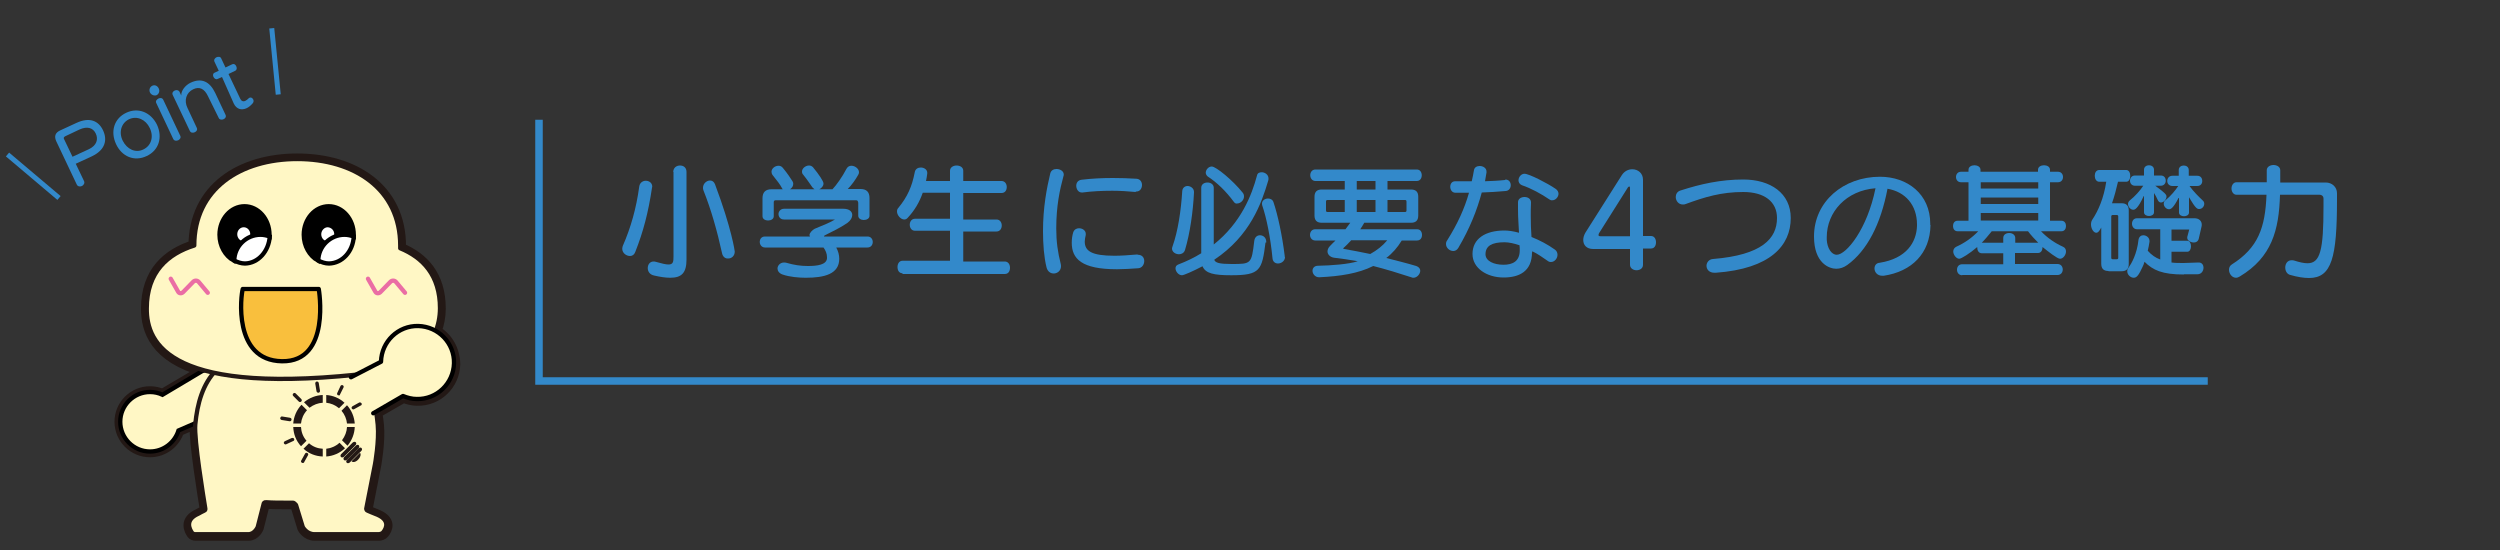 <?xml version="1.0" encoding="utf-8"?>
<!-- Generator: Adobe Illustrator 27.7.0, SVG Export Plug-In . SVG Version: 6.00 Build 0)  -->
<svg version="1.1" id="レイヤー_1" xmlns="http://www.w3.org/2000/svg" xmlns:xlink="http://www.w3.org/1999/xlink" x="0px"
	 y="0px" width="1000px" height="220px" viewBox="0 0 1000 220" enable-background="new 0 0 1000 220" xml:space="preserve">
<rect x="0" y="0" width="1000" height="220" fill="#333333" stroke="none"/>
<g>
	<path fill="#231815" stroke="#231815" stroke-width="4.614" stroke-miterlimit="10" d="M174.3,132.5c1.1-2.8,1.7-5.9,1.7-9.1
		c0-13.2-6.9-20.3-15.9-24v-1c0-22.8-18.5-34.7-41.2-34.7c-22.7,0-41.2,11.9-41.2,34.6c-10.5,3.3-19,10.5-19,25.2
		c0,8.4,3.3,19.4,23.1,24.8c-0.6,0.2-1.1,0.4-1.7,0.7L65,157.9c-1.5-0.7-3.2-1.1-5-1.1c-6.5,0-11.9,5.3-11.9,11.9
		c0,6.5,5.3,11.9,11.9,11.9c5.4,0,9.9-3.6,11.4-8.4l6.9-3c0,0.3-0.1,0.6-0.1,1c-0.5,6,3.3,29.1,4,33.4c0.1,0.4,0,0.8-0.3,0.9
		c-0.7,0.3-2,1-2.5,1.3c-5.5,2.4-3.5,6.2-2.5,7.6c0.3,0.4,0.8,0.6,1.4,0.6c4,0,18.8,0,21.1,0c2.6,0,3.8-2.9,3.8-2.9l2.4-9.4
		c0,0,0.2-0.6,0.9-0.5c2.6,0.2,5.4,0.2,8.3,0.2c0.9,0,1.8,0,2.6,0c0.3,0,1.1,0.9,1.1,0.9l2.7,8.8c0,0,1.5,2.9,4.7,2.9
		c2.7,0,20.6,0,25.5,0c0.8,0,1.6-0.3,2-0.8c1.3-1.5,3.2-5-3.2-7.4c-0.7-0.3-2.3-0.9-3.1-1.3c-0.3-0.1-0.4-0.7-0.4-0.7l3.5-17.8
		c0,0,1.7-9.3,1.1-15.8c-0.2-1.8-0.4-3.5-0.7-5.2l10.8-6.2c1.7,0.7,3.6,1.2,5.5,1.2c8,0.2,14.7-6.2,14.9-14.3
		C181.7,139.9,178.8,135.1,174.3,132.5z"/>
	<path fill="#FFF7C5" stroke="#000000" stroke-width="1.73" stroke-linecap="round" stroke-miterlimit="10" d="M91.4,155.8
		l-1.1-2.2l-1.1-2.2c-1.8-3.4-5.9-4.6-9.1-2.5L65,157.9c-1.5-0.7-3.2-1.1-5-1.1c-6.5,0-11.9,5.3-11.9,11.9c0,6.5,5.3,11.9,11.9,11.9
		c5.4,0,9.9-3.6,11.4-8.4l16.8-7.3C91.7,163.2,93.2,159.2,91.4,155.8z"/>
	
		<path fill="#FFF7C5" stroke="#231815" stroke-width="1.73" stroke-linecap="round" stroke-linejoin="round" stroke-miterlimit="10" d="
		M150,205.5c-0.7-0.3-2.3-0.9-3.1-1.3c-0.3-0.1-0.4-0.7-0.4-0.7l3.5-17.8c0,0,1.7-9.3,1.1-15.8c-1.5-17.1-8.8-31.1-36.5-31.1
		s-34.9,14-36.5,31.1c-0.5,6,3.3,29.1,4,33.4c0.1,0.4,0,0.8-0.3,0.9c-0.7,0.3-2,1-2.5,1.3c-5.5,2.4-3.5,6.2-2.5,7.6
		c0.3,0.4,0.8,0.6,1.4,0.6c4,0,18.8,0,21.1,0c2.6,0,3.8-2.9,3.8-2.9l2.4-9.4c0,0,0.2-0.6,0.9-0.5c2.6,0.2,5.4,0.2,8.3,0.2
		c0.9,0,1.8,0,2.6,0c0.3,0,1.1,0.9,1.1,0.9l2.7,8.8c0,0,1.5,2.9,4.7,2.9c2.7,0,20.6,0,25.5,0c0.8,0,1.6-0.3,2-0.8
		C154.5,211.4,156.4,207.8,150,205.5z"/>
	
		<path fill="#FFF7C5" stroke="#231815" stroke-width="1.73" stroke-linecap="round" stroke-linejoin="round" stroke-miterlimit="10" d="
		M150.3,149c14.2,0,25.7-11.5,25.7-25.7c0-13.2-6.9-20.3-15.9-24v-1c0-22.8-18.5-34.7-41.2-34.7c-22.7,0-41.2,11.9-41.2,34.6
		c-10.5,3.3-19,10.5-19,25.2C58.6,137.5,68,159,150.3,149z"/>
	
		<path fill="#FFF7C5" stroke="#000000" stroke-width="1.73" stroke-linecap="round" stroke-linejoin="round" stroke-miterlimit="10" d="
		M149.3,165.3l11.9-6.9c1.7,0.7,3.6,1.2,5.5,1.2c8,0.2,14.7-6.2,14.9-14.3c0.2-8-6.2-14.7-14.3-14.9c-8-0.2-14.7,6.2-14.9,14.3
		c0,0,0,0,0,0l-12,6.2"/>
	<g>
		<path stroke="#000000" stroke-width="1.73" stroke-miterlimit="10" d="M104.1,93.9c1.3,0,2.6,0.3,3.7,0.7c0-0.2,0-0.5,0-0.7
			c0-6.3-4.5-11.4-10-11.4c-5.5,0-10,5.1-10,11.4c0,4.5,2.3,8.4,5.6,10.3C93.7,98.5,98.4,93.9,104.1,93.9z"/>
		<ellipse fill="#FFFFFF" cx="97.5" cy="93.7" rx="2.6" ry="2.8"/>
		<path fill="#FFFFFF" stroke="#000000" stroke-width="1.73" stroke-miterlimit="10" d="M107.9,94.6c-1.2-0.4-2.4-0.7-3.7-0.7
			c-5.7,0-10.4,4.6-10.5,10.3c1.3,0.7,2.8,1.2,4.3,1.2C103.2,105.3,107.5,100.6,107.9,94.6z"/>
	</g>
	<g>
		<path stroke="#000000" stroke-width="1.73" stroke-miterlimit="10" d="M137.8,93.9c1.3,0,2.6,0.3,3.7,0.7c0-0.2,0-0.5,0-0.7
			c0-6.3-4.5-11.4-10-11.4c-5.5,0-10,5.1-10,11.4c0,4.5,2.3,8.4,5.6,10.3C127.4,98.5,132.1,93.9,137.8,93.9z"/>
		<path fill="#FFFFFF" d="M133.7,93.7c0,1.5-1.2,2.8-2.6,2.8c-1.4,0-2.6-1.2-2.6-2.8c0-1.5,1.2-2.8,2.6-2.8
			C132.6,91,133.7,92.2,133.7,93.7z"/>
		<path fill="#FFFFFF" stroke="#000000" stroke-width="1.73" stroke-miterlimit="10" d="M141.5,94.6c-1.2-0.4-2.4-0.7-3.7-0.7
			c-5.7,0-10.4,4.6-10.5,10.3c1.3,0.7,2.8,1.2,4.3,1.2C136.9,105.3,141.2,100.6,141.5,94.6z"/>
	</g>
	
		<path fill="#F9BF3D" stroke="#000000" stroke-width="1.73" stroke-linecap="round" stroke-linejoin="round" stroke-miterlimit="10" d="
		M97.1,115.6h30.4c0,0,5.1,29.2-14.7,28.9C93,144.2,96.4,117.9,97.1,115.6z"/>
	<g>
		
			<path fill="none" stroke="#EA6DA4" stroke-width="1.73" stroke-linecap="round" stroke-linejoin="round" stroke-miterlimit="10" d="
			M68.3,111.5l2.9,5.1c0.4,0.8,1.3,0.9,2,0.3l4.1-4.2c0.6-0.6,1.6-0.6,2.2,0.1l3.6,4.3"/>
	</g>
	<g>
		
			<path fill="none" stroke="#EA6DA4" stroke-width="1.73" stroke-linecap="round" stroke-linejoin="round" stroke-miterlimit="10" d="
			M147.2,111.5l2.9,5.1c0.4,0.8,1.3,0.9,2,0.3l4.1-4.2c0.6-0.6,1.6-0.6,2.2,0.1l3.6,4.3"/>
	</g>
	<g>
		<path fill="#231815" d="M136.5,181.6c-0.4,0.4-0.4,0.9-0.1,1.2c0.3,0.3,0.8,0.2,1.2-0.1l4.6-4.6c0.4-0.4,0.4-0.9,0.1-1.2
			c-0.3-0.3-0.8-0.2-1.2,0.1L136.5,181.6z"/>
		<path fill="#231815" d="M137.7,182.8c-0.4,0.4-0.4,0.9-0.1,1.2c0.3,0.3,0.8,0.2,1.2-0.1l4.6-4.6c0.4-0.4,0.4-0.9,0.1-1.2
			c-0.3-0.3-0.8-0.2-1.1,0.1L137.7,182.8z"/>
		<path fill="#231815" d="M138.8,183.9c-0.4,0.4-0.4,0.9-0.1,1.2c0.3,0.3,0.8,0.2,1.2-0.1l4.6-4.6c0.4-0.4,0.4-0.9,0.1-1.2
			c-0.3-0.3-0.8-0.2-1.2,0.1L138.8,183.9z"/>
		<path fill="#231815" d="M140.6,184.5c0.6,0.6,1.8,0.3,2.7-0.7c0.9-0.9,1.2-2.1,0.7-2.7L140.6,184.5z"/>
		<path fill="#231815" d="M136.8,176.1l2.2,2.2c1.8-2.2,2.8-4.8,2.9-7.5h-3.1C138.7,172.7,138,174.5,136.8,176.1"/>
		<path fill="#231815" d="M136.6,164.3c1.3,1.5,2,3.3,2.2,5.1h3.1c-0.2-2.6-1.2-5.2-3.1-7.3L136.6,164.3z"/>
		<path fill="#231815" d="M122.8,164.1l-2.2-2.2c-2,2.1-3.1,4.8-3.3,7.5h3.1C120.6,167.5,121.4,165.6,122.8,164.1"/>
		<path fill="#231815" d="M120.4,170.8h-3.1c0.1,2.8,1.1,5.5,3.1,7.7l2.2-2.2C121.2,174.7,120.5,172.8,120.4,170.8"/>
		<path fill="#231815" d="M135.6,163.3l2.2-2.2c-2.1-1.9-4.6-2.9-7.3-3.1v3.1C132.3,161.3,134.1,162,135.6,163.3"/>
		<path fill="#231815" d="M123.6,177.3l-2.2,2.2c2.2,2,4.9,3,7.7,3.1v-3.1C127.1,179.4,125.2,178.7,123.6,177.3"/>
		<path fill="#231815" d="M129.1,161.1V158c-2.7,0.1-5.3,1.1-7.5,2.9l2.2,2.2C125.4,161.9,127.2,161.2,129.1,161.1"/>
		<path fill="#231815" d="M130.5,179.5l0,3.1c2.7-0.2,5.4-1.3,7.5-3.3l-2.2-2.2C134.3,178.5,132.4,179.3,130.5,179.5"/>
		<path fill="#231815" d="M120.5,160.6c0.3-0.3,0.3-0.7,0-1l-2.2-2.2c-0.3-0.3-0.7-0.3-1,0c-0.3,0.3-0.3,0.7,0,1l2.2,2.2
			C119.8,160.9,120.2,160.9,120.5,160.6"/>
		<path fill="#231815" d="M127.4,157.1c0.1,0,0.3-0.1,0.4-0.2c0.2-0.2,0.2-0.4,0.2-0.6l-0.5-3.1c-0.1-0.4-0.4-0.6-0.8-0.6
			c-0.4,0.1-0.6,0.4-0.6,0.8l0.5,3.1C126.7,156.9,127,157.1,127.4,157.1"/>
		<path fill="#231815" d="M136,157.8l1.4-2.8c0.2-0.3,0-0.8-0.3-0.9c-0.3-0.2-0.8,0-0.9,0.3l-1.3,2.8c-0.2,0.3,0,0.8,0.3,0.9
			c0.3,0.1,0.6,0.1,0.8-0.1C135.9,158,136,157.9,136,157.8"/>
		<path fill="#231815" d="M143.7,161l-2.7,1.5c-0.3,0.2-0.5,0.6-0.3,0.9c0.2,0.3,0.6,0.5,0.9,0.3l2.7-1.5c0.1,0,0.1-0.1,0.2-0.1
			c0.2-0.2,0.3-0.5,0.1-0.8C144.4,161,144,160.9,143.7,161"/>
		<path fill="#231815" d="M115.8,168.5c0.2,0,0.5,0,0.6-0.2c0.1-0.1,0.2-0.2,0.2-0.4c0.1-0.4-0.2-0.7-0.6-0.8l-3.1-0.5
			c-0.4-0.1-0.7,0.2-0.8,0.6c-0.1,0.4,0.2,0.7,0.6,0.8L115.8,168.5z"/>
		<path fill="#231815" d="M116.7,175.2l-2.8,1.3c-0.3,0.2-0.5,0.6-0.3,0.9c0.2,0.3,0.6,0.5,0.9,0.3l2.8-1.3c0.1,0,0.1-0.1,0.2-0.1
			c0.2-0.2,0.3-0.5,0.1-0.8C117.5,175.2,117.1,175.1,116.7,175.2"/>
		<path fill="#231815" d="M122,181.5l-1.5,2.7c-0.2,0.3-0.1,0.8,0.3,0.9c0.3,0.2,0.6,0.1,0.8-0.1c0,0,0.1-0.1,0.1-0.2l1.5-2.7
			c0.2-0.3,0.1-0.8-0.3-0.9C122.6,181,122.2,181.1,122,181.5"/>
	</g>
</g>
<g>
	<path fill="#3389CA" d="M252,102.4c-1.5,0-3.1-1.2-3.1-2.9c0-0.3,0.1-0.8,0.2-1.1c3.2-7.3,5.4-15,6.6-23.8c0.2-1.5,1.4-2.3,2.6-2.3
		c1.3,0,2.6,0.8,2.6,2.4c0,0.1-0.1,0.2-0.1,0.4c-1.5,10-3.5,17.6-6.7,25.7C253.7,101.9,252.9,102.4,252,102.4z M269.3,68.8
		c0-1.8,1.4-2.6,2.7-2.6c1.4,0,2.6,0.8,2.6,2.6v35c0,5.3-1.9,7.3-6.5,7.3c-1.8,0-3.9-0.3-6.5-0.9c-1.8-0.4-2.5-1.7-2.5-3
		c0-1.4,0.9-2.6,2.3-2.6c0.2,0,0.5,0,0.8,0.1c2.5,0.7,4.1,1.1,5.2,1.1c1.9,0,2-1.2,2-3.2V68.8z M288.8,101.2
		c-1.9-8.7-4.4-17.5-7.4-25c-0.2-0.4-0.2-0.8-0.2-1.1c0-1.7,1.5-2.9,2.8-2.9c0.9,0,1.6,0.5,2,1.5c6.7,17.8,7.9,26.8,7.9,26.9
		c0,1.8-1.3,2.8-2.6,2.8C290.2,103.5,289.1,102.8,288.8,101.2z"/>
	<path fill="#3389CA" d="M334.5,99c0.8,1.5,1.2,3,1.2,4.5c0,6.1-5.9,7.6-13.4,7.6c-2.7,0-6.4-0.3-9.3-1.3c-1.4-0.5-2-1.5-2-2.4
		c0-1.2,1.1-2.4,2.6-2.4c0.2,0,0.5,0,0.9,0.1c3.1,0.9,5.7,1.3,8.6,1.3c3.9,0,7.4-0.5,7.7-3v-0.5c0-1.5-0.6-2.8-1.4-3.9h-23.4
		c-1.4,0-2.1-1.2-2.1-2.2c0-1.2,0.7-2.2,2.1-2.2h18c-0.1-0.2-0.2-0.4-0.2-0.6c0-0.8,1.1-2,2.1-2.5c3.1-1.3,6.2-2.5,8.1-3.7h-20.4
		c-1.5,0-2.2-1.1-2.2-2.2c0-1,0.8-2.1,2.2-2.1h23.7c2.4,0,3.6,1.1,3.6,2.5c0,1-0.6,2.2-2,3.2c-2.9,2-6.2,3.5-9.1,5
		c-0.1,0.1-0.2,0.2-0.2,0.4h17.4c1.4,0,2.1,1.1,2.1,2.2c0,1.1-0.7,2.2-2.1,2.2H334.5z M343.2,80.9c0-0.5-0.2-0.8-0.8-0.8h-32.1
		c-0.5,0-0.8,0.2-0.8,0.8v5.6c0,1.1-1.1,1.7-2.3,1.7c-1.1,0-2.2-0.6-2.2-1.7v-7.2c0-2.4,1.2-3.6,3.6-3.6h4.5
		c-0.1-0.2-0.3-0.3-0.4-0.6c-0.6-1.2-1.9-2.9-3.6-5c-0.4-0.5-0.5-1-0.5-1.4c0-1.3,1.4-2.4,2.8-2.4c0.6,0,1.2,0.2,1.7,0.8
		c2,2.4,3.1,4.2,3.9,5.4c0.2,0.3,0.3,0.7,0.3,1c0,0.9-0.5,1.7-1.3,2.2h9.8c-0.2-0.2-0.5-0.4-0.8-0.7c-0.8-1.1-2-3-3.7-5.1
		c-0.4-0.4-0.5-0.8-0.5-1.3c0-1.3,1.5-2.4,2.8-2.4c0.6,0,1.1,0.2,1.6,0.7c2.4,2.9,4.2,5.6,4.2,6.5c0,1-0.8,1.9-1.7,2.3h5.3
		c1.5-1.6,3.9-4.9,5.6-8.2c0.5-0.9,1.2-1.2,2-1.2c1.4,0,3,1.2,3,2.6c0,0.3-0.1,0.7-0.3,1c-1.1,2-2.7,4.2-4.2,5.7h5.1
		c2.4,0,3.6,1.2,3.6,3.6v7.1c0,1.1-1.1,1.7-2.3,1.7c-1.1,0-2.2-0.6-2.2-1.7V80.9z"/>
	<path fill="#3389CA" d="M361,109.3c-1.4,0-2-1.2-2-2.5s0.7-2.5,2-2.5h19v-12h-14c-1.4,0-2.1-1.2-2.1-2.4c0-1.2,0.7-2.4,2.1-2.4h14
		V77.1h-10.9c-1.3,3.7-3.2,7-6,10c-0.4,0.5-0.9,0.7-1.4,0.7c-1.4,0-2.9-1.7-2.9-3.2c0-0.5,0.1-1,0.5-1.4c3.7-4.5,5.5-8.6,6.6-14.3
		c0.2-1.3,1.3-1.9,2.4-1.9c1.3,0,2.6,0.8,2.6,2.1v0.3c-0.1,1-0.3,2-0.5,3h9.6v-4.1c0-1.4,1.4-2.1,2.6-2.1c1.4,0,2.7,0.7,2.7,2.1v4.1
		h15.3c1.4,0,2.1,1.2,2.1,2.4s-0.6,2.4-2.1,2.4h-15.3v10.6h13.3c1.4,0,2.1,1.2,2.1,2.4c0,1.2-0.7,2.4-2.1,2.4h-13.3v12h16.6
		c1.4,0,2.1,1.2,2.1,2.5s-0.6,2.5-2.1,2.5H361z"/>
	<path fill="#3389CA" d="M422.6,67.6c1.4,0,2.9,0.8,2.9,2.2c0,0.2,0,0.4-0.1,0.6c-1.5,5.5-2.9,12-2.9,21c0,5.2,0.6,9.5,1.8,14.2
		c0.1,0.3,0.1,0.7,0.1,0.9c0,1.8-1.5,2.9-2.9,2.9c-1.3,0-2.5-0.8-2.9-2.5c-1-4-1.4-9.2-1.4-14.5c0-9.4,1.5-17.2,2.9-23
		C420.4,68.1,421.5,67.6,422.6,67.6z M455.1,101.9c1.8,0,2.6,1.2,2.6,2.5c0,1.4-0.9,2.8-2.4,2.9c-3,0.2-5.9,0.4-8.5,0.4
		c-14.2,0-18.1-4.2-18.1-10.6c0-1.5,0.2-2.9,0.6-4.2c0.4-1.1,1.3-1.6,2.3-1.6c1.4,0,2.7,0.9,2.7,2.2c0,0.2,0,0.4,0,0.5
		c-0.2,0.9-0.4,1.8-0.4,2.6c0,3.8,2.7,5.7,11.9,5.7c2.5,0,5.5-0.2,9-0.5H455.1z M454.3,76.8c-3.1-0.3-6.3-0.5-9.4-0.5
		c-4.1,0-8.2,0.2-11.9,0.7h-0.3c-1.4,0-2.2-1.4-2.2-2.7c0-1.1,0.6-2.2,2.1-2.4c4.1-0.5,8.3-0.7,12.5-0.7c3.2,0,6.3,0.1,9.5,0.3
		c1.5,0.1,2.2,1.3,2.2,2.5c0,1.3-0.8,2.6-2.2,2.6H454.3z"/>
	<path fill="#3389CA" d="M477.6,77c-0.4,7.8-1.6,16.3-3.6,23c-0.4,1.2-1.4,1.7-2.4,1.7c-1.4,0-2.8-0.9-2.8-2.3
		c0-0.2,0.1-0.5,0.2-0.8c2.2-6.2,3.4-14.3,3.9-22.2c0.1-1.3,1.1-2,2.1-2c1.2,0,2.6,0.9,2.6,2.4V77z M506.2,97
		c-1.4,11.1-2.1,13.1-13.7,13.1c-6.9,0-10.3-0.7-11.5-3.6c-3.8,2-7.5,3.6-8.2,3.6c-1.4,0-2.6-1.5-2.6-2.8c0-0.6,0.3-1.2,1.1-1.5
		c3.4-1.3,6.5-2.8,9.2-4.5V75.1c0-1.4,1.2-2.1,2.5-2.1c1.2,0,2.5,0.7,2.5,2.1v22.7c10.9-8.7,15.2-19.7,17.3-27.6
		c0.2-1,1-1.3,1.9-1.3c1.2,0,2.7,0.9,2.7,2.5c0,0.2,0,0.5-0.1,0.8c-2.7,9.1-7.2,22.1-21.6,31.7c0.4,1.2,2,1.7,6.9,1.7
		c7.9,0,8,0,9.1-9.2c0.2-1.6,1.2-2.3,2.3-2.3c1.2,0,2.5,0.9,2.5,2.6V97z M493.5,80.7c-3.1-4.2-6.7-7.7-10.4-10.1
		c-0.5-0.4-0.8-1-0.8-1.5c0-1.2,1.1-2.5,2.4-2.5c1.7,0,8.4,5.5,12.4,10.5c0.4,0.5,0.5,1,0.5,1.5c0,1.5-1.4,2.8-2.8,2.8
		C494.4,81.5,493.9,81.3,493.5,80.7z M514,102.8c0,1.6-1.5,2.6-2.8,2.6c-1.1,0-2.1-0.7-2.2-2.1c-0.8-8.2-2.4-16.2-4.1-21.1
		c-0.1-0.3-0.1-0.6-0.1-0.8c0-1.2,1.2-2,2.4-2c1,0,1.9,0.5,2.2,1.5c1.7,5,3.5,13.3,4.5,21.6V102.8z"/>
	<path fill="#3389CA" d="M560.7,96.2c-1.7,2.8-3.8,5.2-6.2,7c3.9,1,8,2,12,3.2c1.1,0.4,1.6,1.1,1.6,1.9c0,1.3-1.3,2.8-2.7,2.8
		c-0.2,0-0.5,0-0.6-0.1c-5.2-1.7-10.4-3.3-15.5-4.6c-6,3-13.2,4.1-21.5,4.5h-0.2c-1.6,0-2.6-1.4-2.6-2.6c0-1,0.7-2,2.2-2
		c5.3-0.1,12.2-0.6,15.9-1.8c-3.3-0.6-6.7-1.1-9.4-1.4c-1.6-0.2-2.7-1.3-2.7-2.5c0-0.7,0.3-1.5,1-2.2c0.7-0.8,1.5-1.5,2.2-2.2h-8.1
		c-1.4,0-2.1-1.2-2.1-2.2c0-1.2,0.7-2.3,2.1-2.3h12.1c0.6-0.8,1.3-1.8,1.9-2.6h-11.4c-2,0-2.9-1-2.9-2.9v-7.5c0-2,1-2.9,2.9-2.9h9.2
		v-3.4h-11.7c-1.4,0-2.1-1.2-2.1-2.3c0-1.2,0.7-2.3,2.1-2.3h40.5c1.4,0,2,1.2,2,2.3c0,1.1-0.6,2.3-2,2.3H555v3.4h9.4
		c1.9,0,2.9,0.9,2.9,2.9v7.5c0,2-1,2.9-2.9,2.9h-18.7c-0.5,0.8-1,1.8-1.6,2.6h22.7c1.4,0,2,1.1,2,2.3c0,1.1-0.6,2.2-2,2.2H560.7z
		 M537.9,80H531c-0.4,0-0.6,0.2-0.6,0.6v3.6c0,0.4,0.2,0.6,0.6,0.6h6.9V80z M540.4,96.2c-1,1.1-2,2.1-3,3c0,0-0.1,0.1-0.1,0.2
		c0,0.1,0.1,0.2,0.4,0.2c3,0.5,6.5,1.2,10.4,2c2.7-1.5,5-3.3,6.8-5.5H540.4z M550.2,72.4h-7.5v3.4h7.5V72.4z M550.2,80h-7.5v4.8h7.5
		V80z M562.6,80.6c0-0.4-0.2-0.6-0.6-0.6h-7v4.8h7c0.4,0,0.6-0.2,0.6-0.6V80.6z"/>
	<path fill="#3389CA" d="M602.1,71.8c1.5,0,2.2,1.1,2.2,2.3c0,1.1-0.7,2.2-2,2.3c-3.4,0.3-6.5,0.5-9.6,0.6
		c-1.9,7.1-4.8,14.4-9.4,22.2c-0.5,0.8-1.2,1.2-2,1.2c-1.4,0-2.9-1.2-2.9-2.8c0-0.5,0.1-1,0.5-1.5c4.2-6.7,6.9-12.7,8.7-19
		c-1.8,0-3.6,0-5.4,0c-1.4,0-2.1-1.2-2.1-2.4c0-1.1,0.6-2.2,2-2.2c1.1,0,2.2,0,3.3,0c1.1,0,2.2,0,3.3,0c0.4-1.5,0.6-3,0.9-4.5
		c0.2-1.1,1.2-1.6,2.3-1.6c1.3,0,2.7,0.8,2.7,2.2c0,0.1,0,0.2,0,0.4c-0.2,1.1-0.4,2.3-0.6,3.5c2.6-0.1,5.3-0.2,8-0.5H602.1z
		 M612.8,100.9c0,7.8-5.3,10.1-11.4,10.1c-6.6,0-12.4-3.7-12.4-9.4c0-6.1,5.1-9.4,12.8-9.4c1.6,0,3.6,0.3,5.8,0.9
		c-0.1-2.8-0.4-5.6-0.4-9.4c0-0.9,0-1.8,0-2.8c0-1.4,1.3-2.1,2.6-2.1s2.6,0.7,2.6,2.2v0.1c-0.1,1.9-0.1,3.6-0.1,5.1
		c0,3.3,0.1,6,0.3,8.6c3.3,1.3,6.5,3,9.3,5c0.8,0.5,1.1,1.4,1.1,2.1c0,1.5-1.2,2.9-2.6,2.9c-0.5,0-0.9-0.1-1.4-0.5
		c-2-1.4-4-2.8-6.1-3.8V100.9z M601.8,96.9c-5.1,0-7.6,1.5-7.6,4.8c0,2.7,3.3,4.2,7.2,4.2c3.7,0,6.5-1.4,6.5-5.8c0-0.7,0-1.3-0.1-2
		C605.7,97.4,603.6,96.9,601.8,96.9z M619.8,79.8c-3.2-2.2-7.4-4.5-11-5.7c-1-0.4-1.4-1.2-1.4-2c0-1.2,1-2.6,2.4-2.6
		c1.8,0,9.2,3.8,12.4,6c0.8,0.5,1.2,1.3,1.2,2c0,1.3-1.2,2.6-2.4,2.6C620.5,80.2,620.1,80,619.8,79.8z"/>
	<path fill="#3389CA" d="M657.2,99.6v6.3c0,1.5-1.3,2.2-2.6,2.2c-1.3,0-2.6-0.8-2.6-2.2v-6.3h-14.7c-2.7,0-4-1.6-4-3.6
		c0-1,0.3-2,0.9-3l14.5-22.9c1-1.6,2.6-2.4,4.2-2.4c2.2,0,4.3,1.5,4.3,4.2v22.5h3.2c1.4,0,2,1.3,2,2.5c0,1.3-0.6,2.5-2,2.5H657.2z
		 M652,75.1c0-0.3-0.1-0.5-0.3-0.5c-0.1,0-0.3,0.1-0.5,0.3l-11.6,18.4c-0.1,0.3-0.2,0.5-0.2,0.7c0,0.3,0.2,0.5,0.8,0.5H652V75.1z"/>
	<path fill="#3389CA" d="M685.8,109.1c-2.2,0-3.2-1.4-3.2-2.8c0-1.2,0.9-2.6,2.6-2.7c19.5-1.6,25.6-8.1,25.6-16.4
		c0-6.5-5-10.4-13.5-10.4c-8.8,0-15.4,2-23,4.8c-0.4,0.2-0.8,0.2-1.2,0.2c-1.7,0-2.8-1.5-2.8-3c0-1,0.5-2.2,1.9-2.6
		c8-2.6,16.1-4.4,25.1-4.4c10.9,0,19,5.5,19,15.4c0,11-8.1,20.3-30,21.9H685.8z"/>
	<path fill="#3389CA" d="M772.2,90c-0.2,11.4-7.5,18.6-18.7,20.3c-0.2,0-0.4,0-0.6,0c-2,0-3.1-1.5-3.1-2.9c0-1.1,0.6-2.2,2.1-2.3
		c10.6-1.7,14.7-8.1,14.9-14.8v-0.5c0-7.8-4.7-13.1-11.8-14.3c-2.7,14.2-8.2,24.8-16.1,30.5c-1.4,1-2.9,1.5-4.4,1.5
		c-2.8,0-8.9-2.2-8.9-12.9c0-14,11.8-23.9,26.4-23.9c10.9,0,20.1,6.9,20.1,18.8V90z M730.7,94.9c0,0.3,0,0.7,0,1c0.2,3.4,1.9,6,4,6
		c3.8,0,12.2-10.2,15.5-26.6C738.5,76.2,730.7,84.8,730.7,94.9z"/>
	<path fill="#3389CA" d="M784.9,110.1c-1.4,0-2.1-1.1-2.1-2.2c0-1.2,0.7-2.2,2.1-2.2h16.4v-4.4h-8.6c-1.2,0-1.8-1.1-1.8-2.2v-0.3
		c-3,2.6-6.4,4.7-7.2,4.7c-1.2,0-2.4-1.6-2.4-2.9c0-0.8,0.4-1.5,1.2-1.9c3.3-1.5,6.2-3.5,8.8-6.2h-8.3c-1.2,0-1.8-1-1.8-2.1
		c0-1.1,0.6-2.1,1.8-2.1h4.4V72.9h-3c-1.3,0-2-1-2-2.1c0-1.1,0.7-2.1,2-2.1h3v-0.8c0-1.2,1.2-1.8,2.4-1.8c1.1,0,2.4,0.6,2.4,1.8v0.8
		h23v-0.8c0-1.2,1.2-1.8,2.4-1.8c1.2,0,2.4,0.6,2.4,1.8v0.8h3.2c1.3,0,2,1,2,2.1c0,1.1-0.7,2.1-2,2.1h-3.2v15.4h4.6
		c1.2,0,1.8,1,1.8,2.1c0,1.1-0.6,2.1-1.8,2.1h-8.2c2.6,2.7,5.5,4.7,8.8,6.2c0.9,0.4,1.2,1.1,1.2,1.9c0,1.3-1.1,2.9-2.4,2.9
		c-1.1,0-4.6-2.8-7-4.7V99c0,1.1-0.6,2.2-1.8,2.2h-9.2v4.4H823c1.4,0,2.1,1.1,2.1,2.2c0,1.1-0.7,2.2-2.1,2.2H784.9z M815.3,72.9h-23
		v2.5h23V72.9z M815.3,79h-23v2.6h23V79z M815.3,85.2h-23v3h23V85.2z M796.7,92.5c-1.3,1.6-2.7,3.3-4,4.6h8.6v-1.9
		c0-1.4,1.2-2,2.4-2c1.2,0,2.4,0.7,2.4,2v1.9h9.2c-1.3-1.3-2.9-3-4.1-4.6H796.7z"/>
	<path fill="#3389CA" d="M843.4,108.4c-2,0-2.9-1-2.9-2.9V91c-0.7,1.3-1.2,2.1-2,2.1c-1.1,0-2.1-1.7-2.1-3.3c0-0.6,0.1-1.3,0.5-1.9
		c2.4-3.6,4.6-8.6,5.6-15.2h-2.8c-1.2,0-1.8-1.2-1.8-2.4c0-1.2,0.6-2.3,1.8-2.3h10.8c1.1,0,1.6,1.2,1.6,2.3c0,1.2-0.5,2.4-1.6,2.4
		h-3.3c-0.7,3.1-1.5,6-2.4,8.6h3.8c2,0,2.9,1,2.9,2.9v21.4c0,2-1,2.9-2.9,2.9H843.4z M847.3,86.6c0-0.4-0.2-0.6-0.6-0.6h-1.6
		c-0.4,0-0.6,0.2-0.6,0.6v16.5c0,0.4,0.2,0.6,0.6,0.6h1.6c0.4,0,0.6-0.2,0.6-0.6V86.6z M873.6,109.8c-8.7,0-12.4-1.7-15.8-5.1
		c-0.2,0.8-0.5,1.5-0.8,2.1c-1.4,3-2.2,4.3-3.5,4.3c-1.3,0-2.6-1.2-2.6-2.6c0-0.5,0.1-0.9,0.5-1.4c1.2-1.7,3.4-5.5,4-11.2
		c0.2-1.2,1-1.8,1.9-1.8c1.2,0,2.5,0.9,2.5,2.3v0.3c-0.2,1.2-0.4,2.5-0.7,3.6c1.5,1.7,3.1,2.8,5,3.5V91.7h-9.3c-1.3,0-2-1.1-2-2.2
		c0-1.2,0.7-2.2,2-2.2h23c1.9,0,2.9,1.2,2.9,2.5c0,0.3,0,0.6-0.1,0.9l-1.1,4.8c-0.3,1.1-1.1,1.5-2,1.5c-1.2,0-2.6-0.8-2.6-1.8
		c0-0.2,0-0.2,0-0.4l0.8-3h-7.1v4.5h6.3c1,0,1.5,1.1,1.5,2.2c0,1.1-0.5,2.2-1.5,2.2h-6.3v4.3c1.4,0.2,3,0.2,4.9,0.2l5.9-0.2h0.1
		c1.3,0,1.9,1,1.9,2.1c0,1.2-0.8,2.6-2.4,2.6H873.6z M857.5,78.4c-2.4,5.2-3.6,5.5-4.2,5.5c-1.1,0-2.1-1.2-2.1-2.3
		c0-0.5,0.2-1,0.8-1.5c1.9-1.5,4-3.8,5.3-5.8h-3.3c-1.3,0-2-1-2-2c0-1.1,0.7-2.1,2-2.1h3.6v-2.3c0-1.2,1-1.8,2-1.8s2,0.6,2,1.8v2.3
		h2.7c1.4,0,2,1,2,2.1c0,1-0.7,2-2,2h-2.2c4,2.9,4.5,3.6,4.5,4.3c0,1.2-1.2,2.4-2.2,2.4c-0.5,0-1-0.3-1.3-1c-0.5-1.2-1-2-1.5-2.8
		v7.7c0,1-1,1.5-2,1.5s-2-0.5-2-1.5V78.4z M871.4,79.2c-2.1,4.1-3.1,4.5-3.8,4.5c-1.1,0-2.1-1.1-2.1-2.2c0-0.6,0.2-1.1,0.8-1.5
		c1.9-1.5,3.9-3.9,5-5.6h-2.3c-1.4,0-2.1-1-2.1-2c0-1.1,0.7-2.1,2.1-2.1h2.5v-2.3c0-1.2,1-1.8,2-1.8s2,0.6,2,1.8v2.3h3.4
		c1.4,0,2,1,2,2.1c0,1-0.6,2-2,2h-3.1c1.6,2.2,3.5,4.1,5.2,5.7c0.5,0.4,0.7,0.9,0.7,1.4c0,1.1-0.9,2.1-2,2.1c-0.8,0-1.4-0.1-4.1-4.7
		v6.1c0,1-1,1.5-2,1.5s-2-0.5-2-1.5V79.2z"/>
	<path fill="#3389CA" d="M934.8,79.8c0,23.2-2.1,31.4-11.2,31.4c-2.1,0-4.6-0.4-7.4-1.2c-1.4-0.3-2.1-1.6-2.1-3
		c0-1.5,0.9-2.9,2.5-2.9c0.3,0,0.7,0,1,0.1c2.2,0.7,3.9,1.1,5.4,1.1c5.1,0,6.4-5.2,6.4-22.7v-3.2c0-1-0.8-1.5-1.5-1.5H912
		c-0.4,14.2-3.3,25-16.1,32.7c-0.5,0.3-1,0.5-1.5,0.5c-1.6,0-2.8-1.6-2.8-3.2c0-0.8,0.3-1.6,1.1-2.1c10.6-6.7,13.4-14.8,13.9-27.9
		h-12c-1.3,0-2-1.3-2-2.5s0.7-2.5,2-2.5h12.1v-4.8c0-1.4,1.4-2.1,2.7-2.1c1.3,0,2.7,0.7,2.7,2.1V73h18.2c2.5,0,4.5,1.8,4.5,4.3V79.8
		z"/>
</g>
<polyline fill="none" stroke="#3389CA" stroke-width="3" stroke-miterlimit="10" points="215.6,47.9 215.6,152.4 883.1,152.4 "/>
<g>
	<g>
		<g>
			<path fill="#3389CA" d="M30.3,65.5l3.3,6.9c0.4,0.8-0.1,1.6-0.8,2c-0.7,0.3-1.7,0.3-2.1-0.6l-8.2-17.3c-0.9-2-0.4-3.4,1.5-4.3
				l6.5-3c5.3-2.5,8.9-0.9,10.7,2.9c1.8,3.8,1,7.8-4.4,10.4L30.3,65.5z M35.5,59.7c3.2-1.5,3.9-4,2.8-6.3c-1.1-2.3-3.4-3-6.5-1.6
				l-5.7,2.7c-0.6,0.3-0.8,0.7-0.4,1.3l3.3,6.9L35.5,59.7z"/>
			<path fill="#3389CA" d="M46.4,57.6c-2.3-5-0.8-10.2,4.1-12.5c4.9-2.3,9.9-0.1,12.3,4.8c2.3,5,0.8,10.2-4.1,12.5
				C53.7,64.8,48.7,62.6,46.4,57.6z M59.9,51.2c-1.6-3.4-5.1-5-8.3-3.5c-3.1,1.5-4.2,5.2-2.5,8.6s5.1,5,8.2,3.5
				C60.5,58.3,61.6,54.7,59.9,51.2z"/>
			<path fill="#3389CA" d="M60,37c-0.5-1-0.1-2.2,0.9-2.7c1-0.5,2.1,0,2.6,1.1c0.5,1,0.1,2.2-0.9,2.7C61.7,38.4,60.5,38,60,37z
				 M62.5,41.2c-0.4-0.8,0.2-1.4,0.9-1.8c0.7-0.3,1.5-0.3,1.9,0.5l6.8,14.4c0.4,0.8-0.2,1.5-0.8,1.8c-0.7,0.3-1.6,0.3-2-0.5
				L62.5,41.2z"/>
			<path fill="#3389CA" d="M83.2,38.5c-1.4-3-3.4-4-5.9-2.8c-2.8,1.3-3.8,4.5-2.3,7.5l3.7,7.9c0.4,0.8-0.1,1.5-0.8,1.8
				c-0.7,0.3-1.6,0.3-2-0.6L69.1,38c-0.4-0.8,0.1-1.5,0.8-1.8c0.7-0.3,1.5-0.2,1.9,0.5l0.7,1.5c-0.1-1.9,1.6-4.1,3.7-5.1
				c4.4-2.1,7.7-0.5,9.9,4.1l4.1,8.7c0.4,0.8-0.1,1.5-0.8,1.8c-0.7,0.3-1.6,0.2-1.9-0.5L83.2,38.5z"/>
			<path fill="#3389CA" d="M88.8,30.8L87,31.6c-0.6,0.3-1.3-0.2-1.6-0.8c-0.3-0.6-0.3-1.4,0.4-1.7l1.7-0.8l-1.7-3.6
				c-0.4-0.8,0.2-1.5,0.8-1.8c0.7-0.3,1.6-0.3,1.9,0.5l1.7,3.6l2.7-1.3c0.7-0.3,1.3,0.1,1.6,0.8c0.3,0.7,0.3,1.4-0.4,1.8l-2.7,1.3
				l4.7,9.9c0.4,0.9,1.2,1.3,2.1,0.8c0.4-0.2,0.8-0.5,1.3-1c0.1-0.1,0.2-0.2,0.3-0.2c0.6-0.3,1.2,0.1,1.5,0.7c0.2,0.4,0.2,1-0.2,1.5
				c-0.8,0.9-1.6,1.6-2.5,2c-2,0.9-4,0.4-5.1-1.9L88.8,30.8z"/>
		</g>
	</g>
	<line fill="none" stroke="#3389CA" stroke-width="2" stroke-miterlimit="10" x1="3" y1="61.8" x2="23.6" y2="79.2"/>
	<line fill="none" stroke="#3389CA" stroke-width="2" stroke-miterlimit="10" x1="108.7" y1="11.3" x2="111.3" y2="37.8"/>
</g>
<rect fill="none" width="1000" height="220"/>
</svg>
